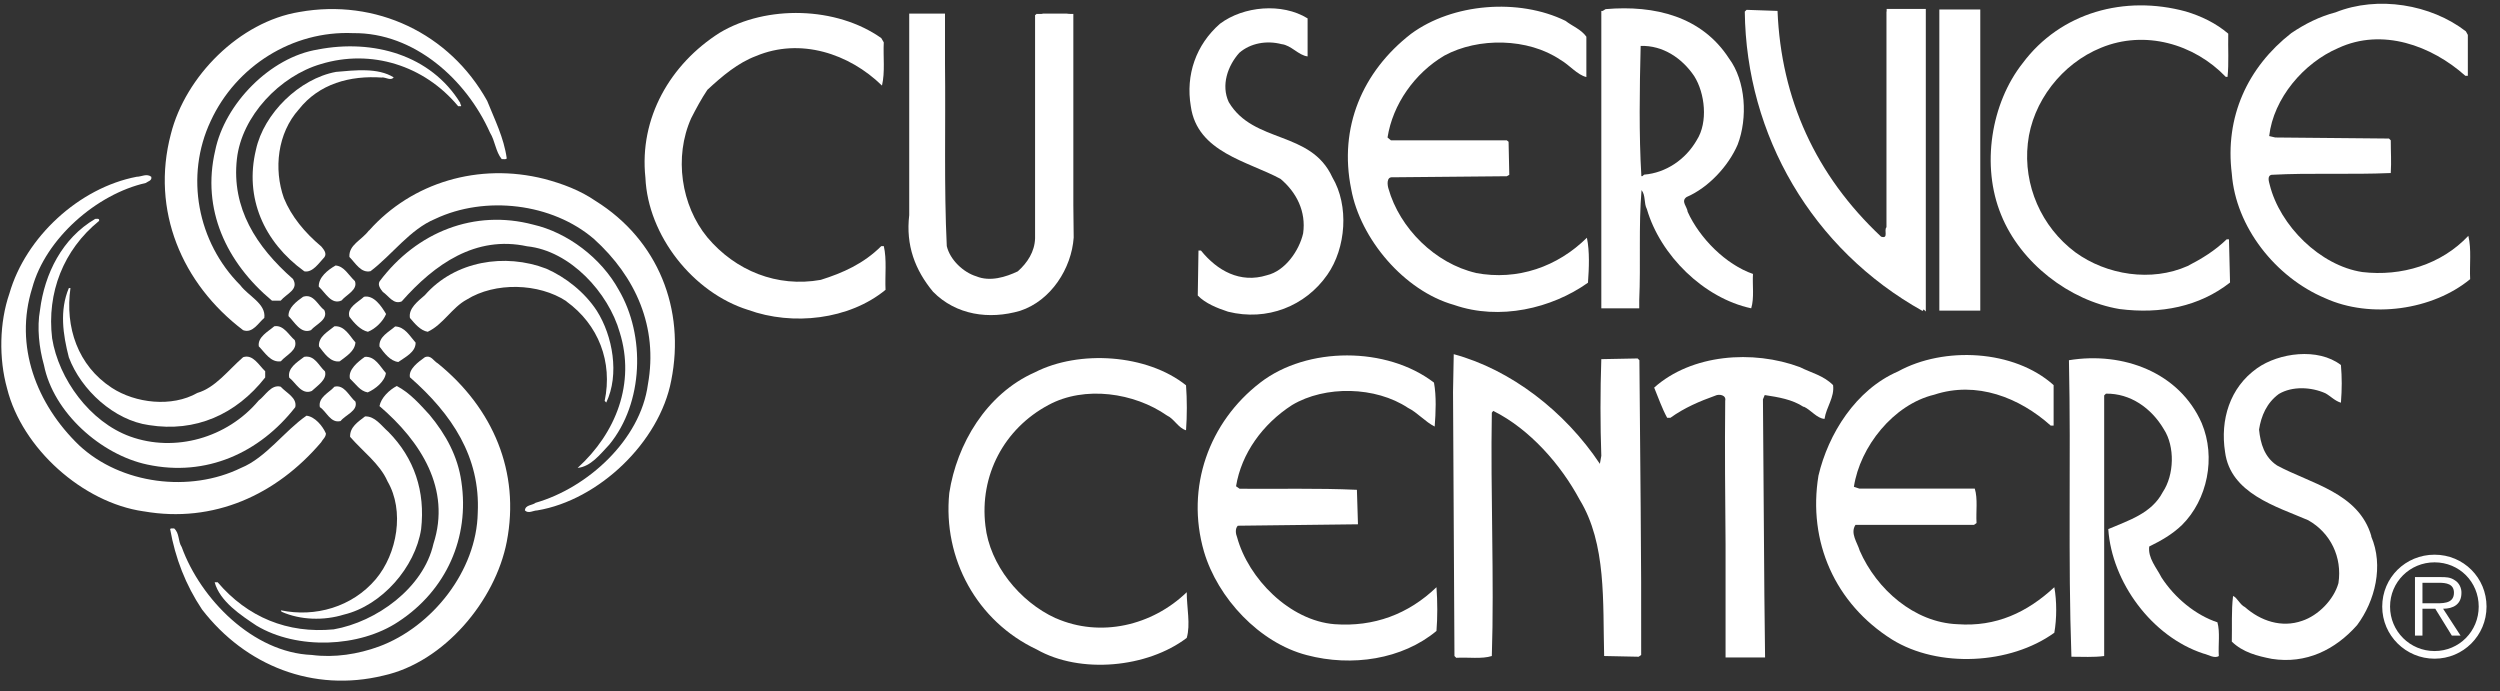 <svg width="170" height="47" viewBox="0 0 170 47" fill="none" xmlns="http://www.w3.org/2000/svg">
<rect x="0" y="0" width="170" height="47" fill="#333333" stroke="none"/>
<path d="M27.087 24.616C27.535 24.29 28.274 23.951 28.262 23.298C27.862 22.851 27.535 22.222 26.87 22.198C26.446 22.573 25.744 22.899 25.805 23.564C26.119 23.999 26.531 24.555 27.087 24.616Z" fill="white"/>
<path d="M24.752 20.18C24.353 20.554 23.566 20.905 23.76 21.546C24.087 21.969 24.51 22.452 25.018 22.561C25.527 22.367 26.059 21.836 26.253 21.352C25.939 20.82 25.418 20.047 24.752 20.18Z" fill="white"/>
<path d="M25.986 5.263C26.252 5.263 26.579 5.505 26.773 5.263C25.695 4.586 24.122 4.779 22.851 4.888C20.357 5.347 17.936 7.717 17.404 10.183C16.617 13.446 17.936 16.456 20.696 18.451C21.253 18.56 21.689 17.883 22.064 17.484C22.245 17.218 22.003 16.952 21.846 16.759C20.72 15.816 19.812 14.716 19.304 13.471C18.602 11.488 18.868 9.058 20.321 7.439C21.689 5.698 23.807 5.118 25.986 5.275" fill="white"/>
<path d="M17.598 23.552C18.01 23.963 18.409 24.676 19.099 24.567C19.475 24.12 20.286 23.818 20.044 23.129C19.644 22.803 19.293 22.077 18.651 22.186C18.252 22.537 17.502 22.911 17.598 23.552" fill="white"/>
<path d="M25.005 26.683C25.513 26.465 26.179 25.933 26.24 25.365C25.84 24.918 25.513 24.217 24.811 24.265C24.327 24.604 23.662 25.148 23.795 25.74C24.194 26.115 24.485 26.598 25.005 26.683Z" fill="white"/>
<path d="M22.802 18.064C22.294 18.354 21.652 18.862 21.676 19.491C22.136 19.914 22.536 20.748 23.226 20.433C23.553 20.035 24.352 19.708 24.134 19.116C23.686 18.693 23.407 18.1 22.814 18.052" fill="white"/>
<path d="M22.052 21.086C21.628 20.784 21.326 19.938 20.611 20.18C20.151 20.506 19.595 20.929 19.619 21.497C20.018 21.872 20.442 22.73 21.144 22.452C21.483 22.053 22.355 21.727 22.052 21.086Z" fill="white"/>
<path d="M25.078 15.683C24.57 16.348 23.71 16.65 23.759 17.472C24.158 17.871 24.546 18.596 25.199 18.439C26.676 17.315 27.874 15.598 29.593 14.885C32.995 13.277 37.546 13.809 40.39 16.251C43.235 18.826 44.76 22.247 44.058 26.139C43.55 29.91 39.955 33.174 36.42 34.19C36.202 34.371 35.718 34.323 35.694 34.709C35.936 34.951 36.263 34.709 36.529 34.709C40.717 34.008 44.845 30.068 45.644 25.873C46.612 21.026 44.76 16.323 40.499 13.664C39.446 12.939 38.248 12.492 37.013 12.165C32.559 11.041 28.007 12.407 25.102 15.671" fill="white"/>
<path d="M39.264 31.82C40.171 31.736 40.801 30.902 41.43 30.237C43.766 27.396 43.9 22.815 42.072 19.708C40.886 17.544 38.586 15.804 36.25 15.272C32.279 14.22 28.345 15.755 25.816 19.128C25.658 19.394 25.888 19.66 26.034 19.853C26.433 20.119 26.76 20.736 27.317 20.494C29.568 17.943 32.364 15.997 35.838 16.747C38.779 17.049 41.382 19.914 42.144 22.609C43.21 26.042 41.902 29.439 39.276 31.82" fill="white"/>
<path d="M6.74 15.042V14.933C6.692 14.849 6.583 14.885 6.474 14.885C4.223 16.203 3.036 18.608 2.722 21.074C2.504 22.271 2.661 23.673 2.988 24.821C3.63 28.061 6.874 30.926 10.021 31.591C14.015 32.449 17.659 30.793 20.079 27.686C20.213 27.046 19.486 26.731 19.087 26.296C18.445 26.115 18.034 26.913 17.586 27.239C15.444 29.79 11.885 30.781 8.847 29.681C6.111 28.69 3.993 25.776 3.545 23.008C3.17 19.901 4.32 16.988 6.728 15.03" fill="white"/>
<path d="M21.629 3.365C18.385 3.873 15.274 7.064 14.632 10.243C13.7 14.232 15.383 17.846 18.494 20.445H19.087C19.486 19.962 20.346 19.696 19.922 18.971C17.428 16.783 15.734 14.148 16.109 10.811C16.436 7.886 19.038 5.166 21.822 4.356C25.236 3.317 28.843 4.441 31.155 7.221H31.349C31.385 7.136 31.276 7.088 31.3 7.003C29.291 3.74 25.381 2.64 21.617 3.365" fill="white"/>
<path d="M21.216 26.574C21.591 26.224 22.257 25.8 22.1 25.256C21.664 24.858 21.398 24.132 20.683 24.265C20.199 24.628 19.534 25.039 19.667 25.68C20.102 26.006 20.502 26.888 21.204 26.586" fill="white"/>
<path d="M23.105 24.568C23.553 24.217 24.122 23.891 24.171 23.286C23.771 22.839 23.444 22.138 22.742 22.186C22.294 22.561 21.641 22.887 21.689 23.552C22.04 23.999 22.464 24.676 23.117 24.568" fill="white"/>
<path d="M14.79 39.593H14.597C14.948 40.899 16.388 41.841 17.441 42.542C20.201 44.199 24.438 44.041 27.088 42.277C30.357 40.137 31.942 36.547 31.373 32.751C31.131 31.035 30.332 29.56 29.207 28.206C28.541 27.481 27.863 26.707 26.98 26.248C26.471 26.514 25.914 27.046 25.805 27.614C28.626 30.031 30.683 33.259 29.473 36.982C28.795 39.992 25.587 42.289 22.695 42.796C19.559 43.099 16.824 41.974 14.79 39.581" fill="white"/>
<path d="M16.533 22.452C17.174 22.694 17.574 21.945 17.973 21.618C18.106 20.651 16.872 20.119 16.339 19.394C13.422 16.469 12.562 11.972 14.33 8.225C16.048 4.501 19.886 2.072 24.013 2.253C28.165 2.205 31.712 5.408 33.321 9.022C33.672 9.59 33.697 10.304 34.12 10.823C34.229 10.799 34.362 10.872 34.459 10.775C34.266 9.361 33.636 8.128 33.128 6.859C30.574 2.265 25.562 -0.116 20.358 0.815C16.291 1.479 12.611 5.178 11.618 9.119C10.25 14.305 12.369 19.297 16.533 22.452" fill="white"/>
<path d="M4.791 19.587H4.682C4.04 21.11 4.282 22.754 4.682 24.302C5.517 26.526 7.768 28.581 10.129 28.907C13.288 29.415 16.06 28.182 18.033 25.668V25.244C17.609 24.846 17.198 24.06 16.532 24.29C15.515 25.172 14.656 26.357 13.421 26.719C11.678 27.71 9.209 27.42 7.599 26.369C5.287 24.858 4.415 22.247 4.791 19.587" fill="white"/>
<path d="M9.766 34.77C14.535 35.604 18.796 33.646 21.834 30.08C21.943 29.874 22.161 29.729 22.161 29.475C21.943 28.968 21.41 28.327 20.841 28.267C19.34 29.306 18.082 31.131 16.387 31.82C12.925 33.513 8.229 32.945 5.372 30.273C2.479 27.481 0.954 23.528 2.189 19.587C3.096 16.215 6.582 13.193 9.911 12.443C10.044 12.334 10.359 12.286 10.286 12.02C9.972 11.778 9.621 12.02 9.294 12.02C5.384 12.77 1.741 16.118 0.639 19.962C-0.039 21.92 -0.087 24.386 0.482 26.417C1.499 30.491 5.626 34.178 9.754 34.77" fill="white"/>
<path d="M38.514 20.494C40.705 22.077 41.673 24.616 41.117 27.263L41.226 27.372C42.133 25.474 41.673 22.851 40.584 21.134C39.749 19.853 38.442 18.838 37.147 18.27C34.35 17.194 30.925 17.738 28.891 20.071C28.407 20.494 27.766 20.977 27.875 21.618C28.213 22.017 28.589 22.476 29.085 22.561C30.126 22.077 30.743 20.905 31.736 20.373C33.672 19.164 36.638 19.249 38.514 20.482" fill="white"/>
<path d="M19.099 41.491C19.099 41.491 19.123 41.575 19.147 41.6C20.43 42.168 22.016 42.216 23.384 41.793C25.962 41.177 28.238 38.578 28.637 35.979C28.927 33.416 28.177 31.156 26.41 29.366C25.925 28.943 25.502 28.291 24.824 28.315C24.34 28.69 23.783 29.04 23.807 29.705C24.667 30.696 25.841 31.555 26.349 32.727C27.523 34.734 27.015 37.647 25.55 39.388C23.94 41.285 21.423 41.986 19.111 41.503" fill="white"/>
<path d="M11.837 35.93C11.752 35.955 11.619 35.894 11.57 35.979C11.921 37.961 12.623 39.774 13.737 41.443C16.691 45.274 21.302 47.1 26.071 45.939C30.199 45.033 33.685 40.85 34.46 36.837C35.38 32.098 33.528 27.759 29.775 24.713C29.485 24.555 29.315 24.12 28.892 24.29C28.456 24.604 27.766 25.099 27.875 25.655C30.744 28.17 32.668 31.083 32.487 34.867C32.414 38.807 29.4 42.627 25.757 43.969C24.365 44.477 22.755 44.742 21.205 44.537C17.211 44.38 13.64 40.741 12.357 37.2C12.091 36.801 12.224 36.257 11.825 35.918" fill="white"/>
<path d="M23.154 28.641C23.48 28.206 24.352 27.952 24.171 27.311C23.747 26.961 23.42 26.127 22.742 26.296C22.391 26.695 21.616 27.021 21.75 27.686C22.198 27.964 22.476 28.811 23.166 28.629" fill="white"/>
<path d="M169.084 41.249C169.084 43.219 167.499 44.791 165.55 44.791C163.601 44.791 161.991 43.219 161.991 41.249C161.991 39.279 163.577 37.719 165.55 37.719C167.523 37.719 169.084 39.291 169.084 41.249ZM162.524 41.249C162.524 42.929 163.879 44.271 165.55 44.271C167.22 44.271 168.552 42.929 168.552 41.249C168.552 39.569 167.232 38.239 165.55 38.239C163.867 38.239 162.524 39.581 162.524 41.249ZM167.317 43.219H166.724L165.598 41.394H164.727V43.219H164.218V39.242H165.974C166.3 39.242 166.627 39.242 166.93 39.46C167.22 39.629 167.39 39.992 167.378 40.318C167.378 41.104 166.809 41.394 166.131 41.394L167.317 43.219V43.219ZM165.465 41.02C166.01 41.02 166.869 41.104 166.869 40.306C166.869 39.702 166.337 39.629 165.853 39.629H164.727V41.02H165.465V41.02Z" fill="white"/>
<path d="M60.096 16.735H59.927C58.728 17.931 57.312 18.56 55.811 19.031C52.846 19.563 50.013 18.415 48.101 16.142C46.309 13.966 45.825 10.666 46.999 8.043C47.338 7.378 47.689 6.726 48.101 6.109C49.13 5.154 50.183 4.272 51.405 3.812C54.419 2.543 57.748 3.643 59.975 5.819C60.193 4.888 60.048 3.861 60.096 2.882L59.927 2.591C56.889 0.44 52.119 0.319 48.936 2.229C45.583 4.356 43.453 8.019 43.888 12.081C44.058 16.009 47.12 19.901 50.873 21.074C53.911 22.174 57.748 21.739 60.217 19.708C60.169 18.729 60.314 17.653 60.096 16.722" fill="white"/>
<path d="M111.37 24.374L108.889 24.422C108.816 26.574 108.816 28.919 108.889 30.998L108.792 31.542C106.419 27.976 102.74 25.136 98.854 24.084L98.806 26.647L98.903 44.609L99.023 44.73C99.835 44.682 100.767 44.827 101.444 44.609C101.614 39.448 101.348 33.464 101.444 28.061L101.541 27.94C104.035 29.185 106.141 31.603 107.412 33.972C109.252 36.982 108.985 40.935 109.082 44.609L111.431 44.658L111.6 44.537C111.624 37.768 111.527 31.313 111.479 24.495L111.358 24.374H111.37Z" fill="white"/>
<path d="M161.253 36.462C160.394 33.501 157.138 32.896 154.838 31.651C153.979 31.083 153.712 30.164 153.615 29.209C153.761 28.279 154.136 27.396 154.959 26.792C155.867 26.248 157.162 26.308 158.13 26.743C158.481 26.937 158.772 27.263 159.183 27.384C159.256 26.429 159.256 25.692 159.183 24.821C157.622 23.625 154.971 23.987 153.482 25.039C151.618 26.357 150.965 28.557 151.304 30.733C151.667 33.561 154.802 34.444 156.956 35.374C158.481 36.233 159.28 37.889 159.014 39.654C158.699 40.778 157.646 41.853 156.545 42.216C155.141 42.712 153.712 42.216 152.659 41.285C152.308 41.116 152.139 40.645 151.848 40.524C151.727 41.527 151.788 42.579 151.763 43.63C152.526 44.368 153.507 44.61 154.487 44.803C156.811 45.166 158.796 44.187 160.285 42.506C161.508 40.862 162.101 38.469 161.241 36.474" fill="white"/>
<path d="M90.757 42.446C87.694 42.204 84.886 39.339 84.123 36.535C84.026 36.305 83.978 35.942 84.172 35.749L92.342 35.652L92.27 33.307C89.582 33.186 86.932 33.259 84.293 33.235L84.051 33.066C84.414 30.841 85.854 28.835 87.864 27.541C90.115 26.199 93.541 26.272 95.744 27.735C96.385 28.049 96.918 28.69 97.559 29.004C97.632 28.049 97.68 26.949 97.511 26.018C94.303 23.552 88.892 23.552 85.697 26.018C82.223 28.69 80.601 33.126 81.872 37.514C82.804 40.669 85.636 43.715 88.868 44.549C91.931 45.359 95.356 44.839 97.68 42.905C97.753 42.035 97.753 40.886 97.68 39.931C95.768 41.769 93.419 42.639 90.757 42.446Z" fill="white"/>
<path d="M133.097 42.446C130.168 42.325 127.614 40.077 126.464 37.453C126.295 36.885 125.798 36.257 126.174 35.689H134.235L134.405 35.568C134.356 34.782 134.501 33.924 134.284 33.223H126.428L126.065 33.102C126.476 30.382 128.752 27.505 131.524 26.84C134.405 25.885 137.322 27.034 139.452 28.943H139.646V26.187C136.959 23.77 132.177 23.54 129.067 25.257C126.186 26.502 124.322 29.512 123.656 32.34C122.918 36.837 124.782 41.044 128.655 43.485C131.814 45.444 136.704 45.19 139.694 43.026C139.864 42.059 139.864 40.874 139.694 39.931C137.854 41.636 135.736 42.639 133.109 42.446" fill="white"/>
<path d="M167.85 16.033C166.01 17.992 163.298 18.814 160.635 18.499C157.767 18.064 155.031 15.344 154.341 12.564C154.293 12.371 154.147 11.96 154.462 11.887C157.137 11.742 159.776 11.887 162.572 11.766C162.62 10.932 162.572 10.425 162.572 9.542L162.451 9.421L154.716 9.349L154.305 9.252C154.595 6.689 156.653 4.272 159.001 3.268C161.991 1.878 165.344 3.099 167.644 5.154H167.813V2.374L167.68 2.132C165.308 0.295 161.688 -0.31 158.82 0.839C157.718 1.129 156.738 1.624 155.806 2.253C152.84 4.574 151.279 7.946 151.763 11.815C152.029 15.429 154.728 18.85 158.106 20.276C161.216 21.691 165.417 21.086 167.971 18.983C167.922 18.004 168.067 16.952 167.85 16.045" fill="white"/>
<path d="M71.777 42.035C69.332 40.911 67.298 38.396 67.008 35.749C66.596 32.328 68.279 29.149 71.293 27.541C73.762 26.2 77.139 26.707 79.354 28.254C79.839 28.472 80.129 29.113 80.65 29.258C80.722 28.279 80.722 27.179 80.65 26.2C77.987 24.072 73.375 23.782 70.373 25.317C67.068 26.78 65.059 30.201 64.551 33.525C64.103 37.997 66.439 42.252 70.494 44.162C73.46 45.855 78.035 45.407 80.698 43.377C80.964 42.47 80.698 41.322 80.698 40.27C78.35 42.543 74.827 43.377 71.789 42.035" fill="white"/>
<path d="M150.807 42.325C149.318 41.841 147.89 40.669 146.982 39.267C146.643 38.602 146.05 37.949 146.147 37.163C146.933 36.776 147.696 36.353 148.374 35.701C150.105 33.984 150.698 31.107 149.717 28.774C148.204 25.329 144.379 23.891 140.688 24.495C140.833 31.385 140.615 37.864 140.857 44.658C141.595 44.658 142.37 44.706 143.084 44.61V26.889L143.205 26.768C144.864 26.743 146.292 27.747 147.139 29.185C147.902 30.358 147.853 32.292 147.067 33.464C146.304 34.927 144.706 35.398 143.363 35.979C143.605 39.593 146.328 43.292 149.826 44.44C150.165 44.513 150.577 44.803 150.879 44.61C150.831 43.848 150.976 42.99 150.783 42.313" fill="white"/>
<path d="M151.412 16.275C150.601 17.061 149.718 17.593 148.761 18.088C146.292 19.188 143.254 18.705 141.124 17.157C138.799 15.417 137.577 12.588 137.892 9.748C138.194 6.919 140.216 4.32 142.879 3.244C145.844 2.023 149.197 2.978 151.352 5.227H151.473C151.57 4.296 151.497 3.292 151.521 2.289C150.686 1.576 149.681 1.092 148.628 0.778C144.489 -0.346 140.131 0.827 137.541 4.296C135.386 7.028 134.708 11.283 136.076 14.607C137.395 17.883 140.724 20.445 144.125 21.014C146.934 21.376 149.56 20.844 151.642 19.212L151.57 16.275H151.4H151.412Z" fill="white"/>
<path d="M100.368 18.56C97.596 17.919 95.175 15.526 94.413 12.818C94.34 12.576 94.267 12.008 94.703 12.056L102.462 11.984L102.632 11.887L102.583 9.639L102.462 9.542H94.582L94.352 9.349C94.703 7.1 96.192 4.973 98.225 3.776C100.525 2.531 103.903 2.579 106.106 4.066C106.723 4.417 107.255 5.094 107.873 5.239V2.495C107.51 1.987 106.917 1.782 106.457 1.419C103.273 -0.141 98.77 0.222 95.95 2.301C92.645 4.864 91.023 8.66 91.883 12.866C92.5 16.239 95.478 19.781 98.879 20.736C101.966 21.811 105.512 20.977 107.982 19.225C108.054 18.221 108.103 17.097 107.909 16.166C105.924 18.125 103.213 19.104 100.344 18.56" fill="white"/>
<path d="M83.555 6.943C83.022 5.795 83.482 4.477 84.269 3.595C85.031 2.93 86.133 2.736 87.15 3.002C87.803 3.075 88.299 3.764 88.917 3.836V1.25C87.174 0.174 84.559 0.416 82.962 1.612C81.327 3.039 80.613 5.094 80.976 7.233C81.412 10.364 84.874 10.969 87.077 12.165C88.178 13.096 88.82 14.389 88.614 15.864C88.348 17.037 87.392 18.427 86.145 18.717C84.329 19.285 82.768 18.403 81.666 17.037H81.497L81.448 20.095C81.957 20.627 82.768 20.953 83.506 21.195C86.157 21.86 88.772 20.82 90.26 18.681C91.531 16.867 91.749 13.991 90.599 12.056C89.135 8.853 85.237 9.784 83.555 6.943" fill="white"/>
<path d="M72.987 0.947H72.793C72.697 0.947 72.6 0.935 72.515 0.923H71.038C70.966 0.923 70.893 0.923 70.82 0.947H70.457V1.008C70.457 1.008 70.409 1.008 70.385 1.008V16.203C70.361 17.109 69.864 17.871 69.211 18.451C68.4 18.838 67.322 19.176 66.39 18.79C65.507 18.523 64.599 17.665 64.381 16.735C64.187 12.745 64.308 8.406 64.26 4.32V0.923H61.827V14.631C61.585 16.686 62.226 18.366 63.449 19.841C65.01 21.425 67.262 21.751 69.368 21.135C71.474 20.445 72.866 18.245 73.011 16.154C73.011 15.417 72.987 14.667 72.987 13.918V0.947V0.947Z" fill="white"/>
<path d="M119.215 18.632C117.351 17.992 115.571 16.191 114.76 14.402C114.736 14.063 114.276 13.688 114.688 13.398C116.176 12.758 117.532 11.295 118.162 9.832C118.852 8.031 118.718 5.505 117.569 3.969C115.729 1.129 112.545 0.331 109.18 0.621L108.986 0.742H108.89V20.965H109.229C109.241 20.965 109.265 20.965 109.277 20.965H110.136C110.318 20.965 110.5 20.965 110.681 20.965H111.468V20.409C111.577 17.992 111.419 15.344 111.625 12.927C111.916 13.289 111.771 13.809 111.988 14.22C112.896 17.351 115.85 20.276 119.082 20.965C119.299 20.252 119.154 19.37 119.203 18.62M111.807 11.875C111.734 11.899 111.71 12.02 111.613 11.972C111.444 9.192 111.492 6.037 111.565 3.123C113.078 3.075 114.385 3.957 115.208 5.178C115.934 6.327 116.164 8.309 115.378 9.53C114.615 10.86 113.271 11.754 111.807 11.875Z" fill="white"/>
<path d="M134.659 0.645H131.875V21.122H134.659V0.645Z" fill="white"/>
<path d="M128.28 0.778V15.453C128.086 15.646 128.449 16.263 127.916 16.094C123.462 11.911 121.114 6.726 120.872 0.742L118.766 0.669L118.645 0.79C118.741 9.204 123.22 16.952 130.737 21.147L130.809 21.038L130.955 21.183V0.609H128.292V0.79L128.28 0.778Z" fill="white"/>
<path d="M122.652 27.65C123.136 27.868 123.56 28.46 124.068 28.484C124.189 27.674 124.758 27.021 124.649 26.187C123.984 25.523 123.16 25.353 122.398 24.966C119.19 23.77 115.026 24.084 112.484 26.357C112.775 27.058 113.005 27.747 113.368 28.412H113.586C114.542 27.723 115.571 27.287 116.648 26.901C116.89 26.78 117.399 26.852 117.314 27.251C117.278 30.648 117.314 33.815 117.338 36.994V44.706H120.025L119.977 40.439L119.88 27.154L120.001 26.864C120.933 27.009 121.865 27.154 122.652 27.674" fill="white"/>
</svg>
